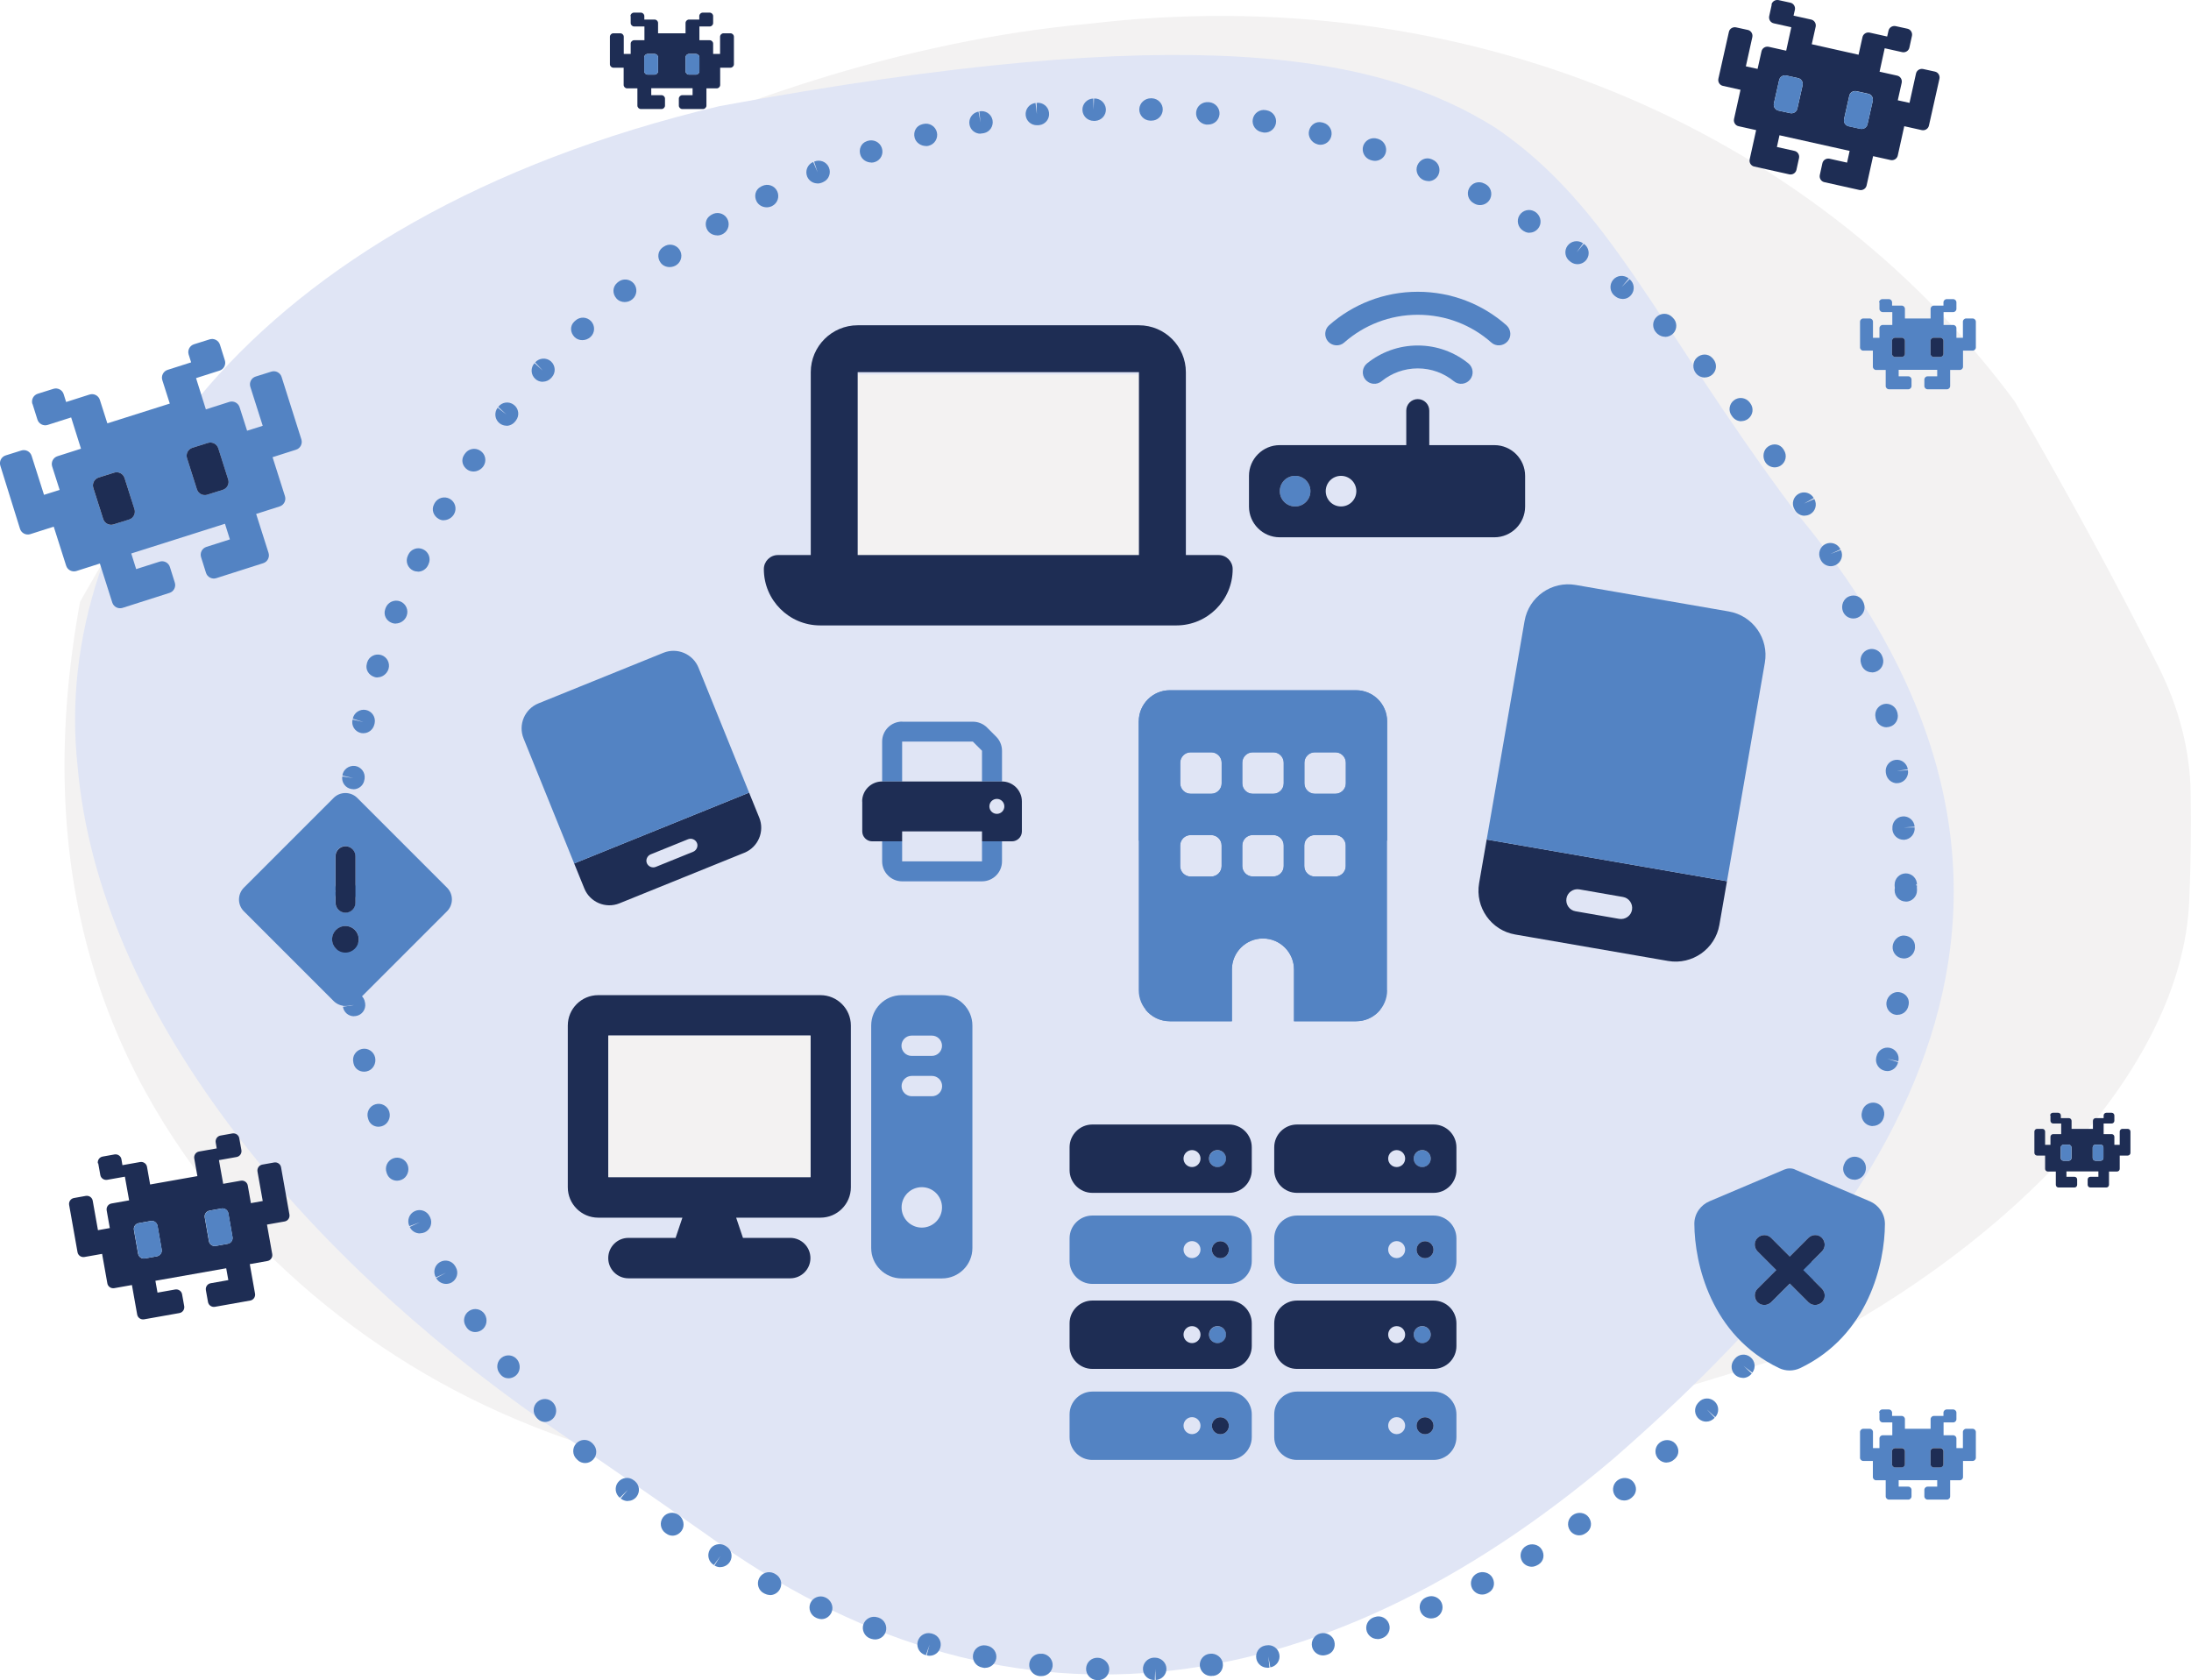 <?xml version="1.0" encoding="UTF-8"?> <svg xmlns="http://www.w3.org/2000/svg" id="Layer_2" data-name="Layer 2" viewBox="0 0 196.14 150.41"><defs><style> .cls-1 { fill: #1e2d54; } .cls-1, .cls-2, .cls-3, .cls-4 { stroke-width: 0px; } .cls-2 { fill: #5383c3; } .cls-5 { isolation: isolate; } .cls-3 { fill: #f3f2f2; } .cls-4 { fill: #e0e5f5; } </style></defs><g id="Layer_1-2" data-name="Layer 1"><g><g><path class="cls-3" d="M64.68,132.32c5.18.85,10.36,1.14,15.54,1.02,14.53.21,54.42-3.89,73.39-9.98,4.18-1.24,7.28-2.24,8.12-2.66h0c18.38-9.5,33.62-25.05,34.25-40.03.14-3.24.19-6.48.13-9.73-.07-3.82-1.05-7.59-2.87-11.23-3.86-7.73-8.21-15.66-12.87-23.76C161.92,11.04,130.69-1.82,97.46,2.13,64.63,5.1,29.8,24.87,13.69,42.77c-2.26,3.74-4.44,7.44-6.52,11.09-4.71,25.77,3.13,43.05,14.14,55.6,11.38,12.39,25.93,20.03,43.38,22.86Z"></path><path class="cls-4" d="M64.41,9.5C21.57,19.71,4.55,46.31,6.94,68.54c1.91,22.1,20.07,43.64,41.72,58.74,4.94,3.37,9.81,6.74,14.57,10.08,26.44,19.29,54.6,15.79,81.17-6.74,25.15-21.89,45.21-50.36,16.15-85.03-12.41-16.65-16.34-27.11-26.64-34.13-10.47-6.6-27.3-9.75-69.49-1.96Z"></path></g><g><path class="cls-2" d="M98.33,150.41h-.16c-.55-.04-.97-.51-.94-1.06.03-.55.49-.97,1.06-.94.55.02,1.02.48,1.01,1.03-.02.54-.43.97-.96.97ZM103.32,150.4c-.53,0-.97-.41-1-.94-.03-.55.39-1.02.94-1.06,0,0,.12,0,.13,0,.54,0,1.01.42,1.03.97.02.55-.42,1.01-.97,1.03l-.03-1-.04,1s-.04,0-.06,0ZM93.24,150.05s-.08,0-.12,0h-.07c-.55-.06-.96-.54-.91-1.09.05-.55.53-.96,1.08-.91h.13c.55.08.94.58.88,1.12-.06.51-.49.88-.99.88ZM108.41,150.04c-.51,0-.95-.39-1-.91-.05-.55.36-1.04.91-1.08.54-.07,1.08.32,1.15.87.06.55-.29,1.04-.84,1.11h-.13s-.06.02-.09.02ZM88.2,149.32c-.06,0-.12,0-.18-.02l-.1-.02c-.54-.1-.91-.61-.81-1.16s.62-.91,1.16-.81l.1.02c.54.1.91.62.81,1.16-.09.48-.51.82-.98.82ZM113.45,149.3c-.46,0-.88-.32-.98-.8-.11-.54.23-1.07.77-1.18,0,0,.12-.02.13-.02.54-.1,1.06.26,1.16.81.1.54-.26,1.06-.81,1.16l-.18-.98.11,1c-.07.01-.14.02-.21.02ZM83.22,148.23c-.09,0-.18-.01-.26-.04l.26-.96-.33.95c-.54-.13-.87-.67-.74-1.21.13-.54.67-.87,1.21-.74,0,0,.11.03.12.03.53.15.85.7.7,1.23-.12.45-.52.74-.96.74ZM118.43,148.2c-.45,0-.86-.31-.97-.76-.13-.54.2-1.08.74-1.21.53-.13,1.12.18,1.25.71.14.53-.13,1.06-.66,1.2,0,0-.12.03-.12.03-.08.02-.16.03-.24.03ZM78.34,146.77c-.11,0-.21-.02-.32-.05l-.1-.03c-.52-.18-.8-.75-.63-1.27.18-.52.74-.8,1.27-.63l.1.03c.52.18.8.75.63,1.27-.14.42-.53.68-.95.68ZM123.31,146.73c-.42,0-.8-.26-.95-.67-.18-.52.1-1.09.62-1.27l.1-.03c.52-.18,1.09.1,1.27.63.18.52-.1,1.09-.63,1.27l-.09.03c-.11.04-.22.05-.33.05ZM73.55,144.95c-.12,0-.24-.02-.37-.07l-.12-.05c-.5-.22-.73-.82-.51-1.32s.82-.73,1.32-.51c.51.21.79.81.58,1.32-.16.39-.52.63-.91.63ZM128.12,144.89c-.39,0-.78-.22-.94-.59-.22-.5-.03-1.07.47-1.29,0,0,.09-.04.1-.04.51-.21,1.1.03,1.31.53.21.51-.02,1.09-.53,1.31,0,0-.01,0-.01,0-.13.05-.27.08-.4.08ZM68.94,142.79c-.16,0-.32-.04-.46-.11l-.07-.03c-.5-.24-.7-.84-.46-1.34.24-.5.84-.7,1.34-.46l.11.06c.49.26.68.86.42,1.35-.18.34-.53.54-.89.54ZM132.68,142.75c-.37,0-.72-.21-.9-.56-.24-.5-.04-1.09.46-1.34.49-.24,1.13-.07,1.38.42.25.49.11,1.06-.38,1.32,0,0-.11.06-.12.06-.14.07-.29.1-.44.1ZM64.49,140.3c-.18,0-.36-.05-.53-.15l.53-.85-.58.81c-.48-.28-.64-.89-.37-1.37.27-.48.89-.64,1.37-.37,0,0,.1.06.11.07.47.29.61.91.32,1.38-.19.3-.52.47-.85.47ZM137.12,140.26c-.34,0-.68-.18-.86-.49-.28-.48-.12-1.09.36-1.37.47-.28,1.12-.15,1.4.32.28.47.18,1.05-.29,1.34,0,0-.1.06-.11.06-.16.09-.33.14-.5.14ZM60.2,137.48c-.19,0-.38-.06-.54-.18l-.09-.06c-.45-.32-.55-.95-.22-1.4.32-.45.95-.54,1.4-.22.45.32.59.97.27,1.42-.2.28-.5.44-.81.44ZM141.37,137.45c-.31,0-.62-.15-.81-.42-.32-.45-.22-1.07.23-1.39.45-.33,1.11-.25,1.43.19.33.45.26,1.05-.18,1.37l-.09.06c-.18.13-.38.19-.58.19ZM56.2,134.38c-.23,0-.45-.08-.64-.23l.64-.77-.71.71c-.43-.35-.5-.98-.15-1.41.35-.43.98-.5,1.41-.15,0,0,.08.07.09.07.42.35.48.98.13,1.41-.2.24-.48.36-.77.36ZM145.4,134.33c-.29,0-.57-.12-.77-.36-.35-.42-.29-1.06.13-1.41.42-.35,1.09-.33,1.44.09.36.42.34,1.02-.08,1.38l-.08.07c-.19.16-.41.23-.64.23ZM52.39,130.98c-.25,0-.51-.09-.7-.29l-.05-.05c-.41-.37-.43-1.01-.06-1.41.37-.41,1.01-.43,1.41-.06l.09.09c.39.39.4,1.02.01,1.42-.2.2-.46.3-.71.3ZM149.2,130.94c-.27,0-.53-.11-.73-.32-.38-.4-.36-1.04.04-1.41.4-.38,1.06-.39,1.44,0,.38.4.41.99.01,1.37,0,0-.08.08-.09.08-.19.18-.44.27-.68.27ZM48.79,127.3c-.25,0-.49-.1-.68-.3,0,0-.08-.09-.09-.1-.36-.42-.32-1.05.1-1.41.42-.36,1.05-.32,1.41.1.36.41.35,1.07-.06,1.44-.2.18-.45.27-.69.27ZM152.74,127.27c-.23,0-.46-.08-.65-.24-.42-.36-.46-.99-.1-1.41,0,0,.08-.09.09-.1.37-.41,1.01-.43,1.41-.06.41.37.43,1.01.06,1.41l-.74-.68.69.73c-.2.23-.48.35-.76.35ZM45.52,123.39c-.28,0-.54-.12-.73-.36,0,0-.07-.09-.07-.09-.33-.44-.25-1.07.19-1.4.44-.33,1.07-.25,1.4.19.33.44.28,1.1-.16,1.44-.19.15-.42.22-.63.22ZM156.01,123.35c-.21,0-.42-.07-.6-.2-.44-.33-.53-.96-.19-1.4,0,0,.07-.09.07-.09.34-.44.97-.52,1.4-.17.44.34.51.97.18,1.4l-.79-.61.74.68c-.2.26-.5.4-.8.4ZM42.54,119.25c-.3,0-.59-.14-.77-.41,0,0-.07-.1-.07-.11-.3-.47-.16-1.08.31-1.38.47-.3,1.08-.16,1.38.3.29.46.19,1.11-.27,1.42-.18.12-.38.18-.58.18ZM158.98,119.21c-.18,0-.37-.05-.54-.16-.47-.3-.6-.92-.31-1.38,0,0,.07-.1.07-.11.31-.46.93-.58,1.39-.27.46.31.58.93.27,1.39l-.83-.56.79.62c-.19.3-.51.46-.84.46ZM39.93,114.94c-.35,0-.7-.19-.88-.52l.88-.48-.91.42c-.28-.48-.12-1.09.36-1.37.48-.28,1.09-.12,1.37.36,0,0,.06.1.06.11.27.48.09,1.09-.39,1.36-.15.08-.32.12-.48.12ZM161.65,114.86c-.17,0-.34-.04-.49-.13-.48-.27-.65-.88-.37-1.36.27-.48.91-.69,1.39-.42.48.27.67.84.4,1.32,0,0-.05.09-.05.09-.18.32-.52.51-.87.51ZM37.59,110.42c-.38,0-.74-.21-.91-.58l.91-.42-.94.35c-.24-.5-.03-1.1.47-1.34.5-.24,1.09-.03,1.34.46,0,0,.05.1.05.1.23.5.02,1.1-.48,1.33-.14.06-.28.09-.42.09ZM163.99,110.33c-.14,0-.29-.03-.42-.09-.5-.23-.72-.83-.48-1.33l.04-.09c.23-.5.83-.71,1.33-.48.5.23.72.83.48,1.33l-.04.09c-.17.36-.53.58-.91.58ZM35.54,105.7c-.38,0-.74-.22-.89-.6l-.04-.11c-.19-.52.07-1.09.59-1.29.52-.19,1.09.07,1.29.58.2.51-.04,1.14-.55,1.34-.13.05-.26.08-.39.08ZM165.99,105.61c-.11,0-.23-.02-.34-.06-.52-.2-.78-.75-.59-1.26l.04-.09c.19-.52.77-.78,1.29-.58.52.19.78.77.59,1.29,0,0-.02.05-.02.05-.15.4-.55.66-.96.66ZM33.88,100.87c-.41,0-.79-.25-.91-.67,0,0-.03-.1-.03-.1-.16-.53.14-1.09.67-1.24.53-.16,1.09.15,1.24.67.16.53-.13,1.13-.66,1.29-.11.03-.21.05-.32.05ZM167.65,100.81c-.09,0-.18-.01-.28-.04-.53-.15-.84-.71-.68-1.24l.03-.11c.16-.53.72-.82,1.25-.67.53.16.83.72.67,1.25l-.02.08c-.13.44-.53.72-.96.72ZM32.59,95.94c-.45,0-.84-.28-.94-.74l-.02-.1c-.12-.54.22-1.07.76-1.19.54-.12,1.07.22,1.19.76.12.54-.2,1.12-.74,1.24-.08.02-.16.03-.24.03ZM168.94,95.88c-.07,0-.13,0-.2-.02-.54-.11-.89-.64-.78-1.18,0,0,.02-.11.03-.12.12-.54.66-.87,1.2-.75.54.12.88.66.75,1.2l-.98-.22.96.3c-.1.47-.51.8-.98.8ZM31.69,90.98c-.49,0-.92-.36-.99-.85l.99-.15-1,.05c-.08-.55.29-1.06.84-1.14.54-.08,1.06.29,1.14.84,0,0,.02.1.02.1.08.55-.3,1.05-.84,1.13-.05,0-.1.01-.15.01ZM169.87,90.86c-.05,0-.1,0-.15-.01-.55-.08-.92-.59-.84-1.14.08-.54.6-.97,1.14-.89.55.08.93.54.85,1.08,0,0-.02.1-.02.1-.08.5-.5.85-.99.85ZM31.11,85.86c-.51,0-.95-.35-.98-.88v-.1c-.05-.55.37-1.03.92-1.07.54-.05,1.03.37,1.07.92s-.37,1.08-.92,1.12c-.03,0-.06,0-.08,0ZM170.42,85.8s-.05,0-.07,0c-.55-.04-.96-.52-.92-1.07.04-.55.53-1.03,1.07-.97.55.04.97.47.93,1.02v.1c-.05.53-.48.93-1,.93ZM30.93,80.82c-.55,0-1-.45-1-1h1l-1-.08c0-.55.43-1.01.99-1.01h.02c.55,0,.99.44,1,.99,0,0,0,.11,0,.11,0,.55-.45,1-1,1ZM170.61,80.71c-.55,0-1-.45-1-1,0-.07,0-.14.02-.21-.01-.06-.02-.13-.02-.2,0,0,0-.11,0-.11,0-.55.45-1,1-1s1,.45,1,1h-.1s.02.05.04.08h.06c0,.07,0,.13-.01.18,0,.05.01.11.01.17v.1c0,.55-.45,1-1,1ZM31.09,75.72s-.05,0-.07,0c-.55-.04-.96-.52-.92-1.07l1,.07-.99-.16c.03-.55.51-.97,1.06-.94.55.03.97.51.94,1.06,0,0,0,.11,0,.11-.04.53-.48.93-1,.93ZM170.41,75.18c-.51,0-.95-.39-1-.91,0,0,0-.11,0-.11-.04-.55.37-1.03.92-1.07.55-.05,1.03.37,1.07.92l-1,.07h1c.05.56-.36,1.05-.91,1.1-.03,0-.06,0-.09,0ZM31.63,70.65s-.1,0-.15-.01c-.55-.08-.92-.59-.84-1.13l.99.15-.98-.23c.07-.55.58-.92,1.13-.86.55.08.93.58.86,1.13,0,0-.02.11-.02.11-.07.5-.5.85-.99.85ZM169.83,70.12c-.48,0-.9-.35-.99-.84,0,0-.02-.11-.02-.12-.08-.55.3-1.05.84-1.13.54-.09,1.05.3,1.13.84l-.99.15,1-.07c.09.54-.28,1.06-.82,1.15-.06,0-.11.01-.17.01ZM32.53,65.64c-.07,0-.15,0-.22-.02-.54-.12-.88-.66-.75-1.2l.98.22-.96-.3c.11-.54.64-.89,1.18-.78.54.11.89.64.78,1.18,0,0-.02.11-.03.12-.11.46-.52.78-.97.78ZM168.89,65.11c-.45,0-.86-.31-.97-.77l-.02-.11c-.12-.54.21-1.07.75-1.2.54-.12,1.07.22,1.2.75l.02.09c.13.54-.21,1.08-.74,1.2-.08.02-.15.03-.23.03ZM33.79,60.65c-.09,0-.18-.01-.26-.04-.52-.16-.84-.66-.69-1.19,0,0,.03-.11.03-.12.16-.53.73-.82,1.25-.66.53.16.82.73.66,1.25-.14.44-.55.75-.99.75ZM167.58,60.19c-.43,0-.82-.27-.95-.7l-.03-.1c-.16-.53.14-1.09.67-1.25.53-.16,1.09.14,1.25.67l.03.09c.16.53-.13,1.09-.66,1.25-.1.03-.2.05-.3.05ZM35.42,55.83c-.11,0-.22-.02-.33-.06-.52-.19-.79-.73-.6-1.25l.04-.11c.2-.51.78-.77,1.3-.57.51.2.77.78.57,1.3-.15.41-.56.68-.98.68ZM165.91,55.37c-.4,0-.78-.24-.93-.64-.2-.51.04-1.14.55-1.34.51-.2,1.07,0,1.28.52,0,0,.04.09.04.1.2.52-.06,1.09-.57,1.29-.12.05-.24.07-.36.07ZM37.41,51.17c-.14,0-.29-.03-.42-.09-.5-.23-.72-.83-.48-1.33l.04-.09c.23-.5.83-.72,1.33-.48.5.23.72.83.48,1.33l-.04.09c-.17.36-.53.58-.91.58ZM163.9,50.69c-.37,0-.72-.2-.9-.55,0,0-.05-.11-.05-.11-.23-.5-.02-1.1.48-1.33.5-.23,1.1-.02,1.33.48l-.91.42.94-.36c.25.49.05,1.09-.45,1.34-.14.07-.3.11-.45.11ZM39.73,46.58c-.16,0-.31-.04-.45-.12-.48-.27-.68-.84-.42-1.32l.05-.1c.27-.48.88-.65,1.36-.38.48.27.65.88.38,1.36-.19.34-.56.55-.92.55ZM161.55,46.17c-.35,0-.69-.18-.87-.51,0,0-.05-.09-.05-.09-.27-.48-.1-1.09.38-1.36.48-.27,1.09-.1,1.36.38l-.87.49.92-.41c.27.48.11,1.09-.37,1.36-.16.09-.33.13-.49.13ZM42.38,42.21c-.18,0-.36-.05-.52-.15-.46-.3-.62-.88-.31-1.34l.06-.09c.31-.46.92-.59,1.39-.28.46.3.59.92.28,1.38-.2.3-.55.48-.89.48ZM158.88,41.84c-.33,0-.65-.16-.84-.45-.3-.46-.2-1.12.25-1.42.46-.31,1.05-.23,1.35.23,0,0,.06.09.06.1.3.46.17,1.08-.29,1.38-.17.11-.36.16-.55.16ZM45.34,38.11c-.21,0-.43-.07-.61-.21-.44-.34-.51-.97-.18-1.4l.79.61-.74-.68c.33-.44.96-.53,1.4-.19.44.33.53.96.19,1.4,0,0-.07.09-.07.09-.2.25-.49.39-.79.39ZM155.89,37.71c-.3,0-.59-.13-.79-.39l-.06-.08c-.34-.44-.26-1.06.18-1.4.43-.34,1.06-.26,1.4.17l.06.08c.34.44.26,1.06-.18,1.4-.18.14-.4.21-.61.21ZM48.59,34.18c-.24,0-.48-.08-.67-.26-.41-.37-.44-1-.07-1.41l.74.67-.68-.74c.37-.41,1-.45,1.41-.09.41.37.45,1,.09,1.41,0,0-.07.08-.07.08-.2.22-.47.33-.74.33ZM152.61,33.8c-.28,0-.56-.12-.76-.35-.36-.41-.35-1.07.06-1.44.41-.36,1-.37,1.37.03,0,0,.08.09.09.1.36.42.32,1.05-.1,1.41-.19.16-.42.24-.65.24ZM52.13,30.45c-.26,0-.52-.09-.71-.29-.38-.4-.41-.99-.01-1.37,0,0,.08-.08.09-.08.4-.38,1.03-.36,1.41.04.38.4.36,1.04-.04,1.41-.2.19-.47.29-.74.29ZM149.06,30.15c-.24,0-.48-.09-.68-.26l-.09-.09c-.39-.39-.4-1.02-.01-1.41.39-.39,1.02-.4,1.41-.01l.05.05c.41.37.43,1.01.06,1.41-.2.21-.47.32-.74.32ZM55.92,27.04c-.28,0-.56-.11-.75-.34-.36-.42-.34-1.02.08-1.38l.08-.07c.42-.35,1.06-.29,1.41.13.35.42.29,1.06-.13,1.41-.2.17-.44.25-.69.25ZM145.25,26.76c-.22,0-.44-.07-.63-.22,0,0-.08-.07-.09-.07-.42-.35-.48-.98-.13-1.41s.98-.48,1.41-.13l-.64.77.71-.71c.43.35.5.98.15,1.41-.2.25-.49.37-.78.37ZM59.95,23.91c-.31,0-.62-.13-.81-.39-.33-.45-.26-1.05.18-1.37l.09-.06c.45-.32,1.07-.22,1.4.23.32.45.22,1.07-.23,1.39-.18.13-.41.2-.63.2ZM141.21,23.65c-.2,0-.39-.06-.57-.18,0,0-.09-.06-.09-.07-.45-.32-.55-.95-.23-1.39.32-.45.95-.55,1.4-.23l-.58.81.65-.76c.45.31.57.94.25,1.39-.19.28-.51.43-.82.43ZM64.2,21.07c-.34,0-.67-.16-.86-.45-.29-.47-.19-1.06.28-1.35l.08-.05c.47-.29,1.09-.15,1.38.32s.15,1.09-.32,1.38c-.17.11-.37.16-.56.16ZM136.92,20.84c-.16,0-.32-.04-.47-.13,0,0-.08-.05-.09-.05-.47-.29-.63-.91-.34-1.38.29-.47.9-.62,1.37-.34,0,0,.02.01.02.01.47.29.65.91.37,1.38-.19.32-.51.5-.85.5ZM68.64,18.56c-.37,0-.73-.19-.91-.53-.25-.49-.11-1.06.38-1.32,0,0,.11-.06.12-.06.5-.24,1.1-.04,1.34.46s.04,1.09-.46,1.34c-.15.07-.31.11-.47.11ZM132.49,18.36c-.15,0-.3-.03-.44-.1l-.11-.06c-.49-.26-.68-.86-.42-1.35.26-.49.86-.68,1.35-.42l.07.03c.5.24.7.84.46,1.34-.17.35-.53.56-.9.56ZM73.18,16.42c-.39,0-.76-.23-.92-.61-.21-.51.03-1.1.54-1.31l.39.92-.31-.95c.5-.22,1.1,0,1.32.51s0,1.1-.51,1.32c0,0-.1.04-.11.05-.13.05-.26.08-.39.08ZM127.86,16.21c-.13,0-.27-.03-.4-.08-.51-.21-.79-.81-.58-1.32.21-.51.76-.77,1.27-.56l.11.05c.51.22.74.81.52,1.32-.16.38-.53.6-.92.6ZM78.01,14.55c-.42,0-.84-.25-.98-.66-.18-.52.05-1.08.57-1.25,0,0,.05-.02.05-.02.53-.18,1.11.09,1.29.62.18.52-.08,1.08-.6,1.26-.11.04-.23.06-.34.06ZM123.09,14.4c-.11,0-.21-.02-.32-.05l-.1-.03c-.52-.18-.8-.75-.63-1.27.18-.52.74-.8,1.27-.63l.1.03c.52.18.8.75.63,1.27-.14.42-.53.68-.95.68ZM82.89,13.07c-.45,0-.89-.29-1.01-.74-.14-.53.13-1.06.66-1.2,0,0,.12-.03.12-.03.54-.13,1.08.2,1.21.74.13.54-.2,1.08-.74,1.21-.08.02-.16.03-.25.03ZM118.2,12.96c-.09,0-.18-.01-.26-.04-.53-.14-.89-.7-.75-1.23.14-.53.62-.86,1.16-.73,0,0,.11.03.12.03.53.15.85.7.7,1.23-.12.45-.52.74-.96.74ZM87.77,11.97c-.48,0-.9-.34-.98-.82-.1-.54.26-1.06.81-1.16l.18.98-.11-1c.54-.11,1.07.23,1.18.77.11.54-.23,1.07-.77,1.18,0,0-.12.02-.13.02-.06.01-.12.02-.18.02ZM113.23,11.87c-.06,0-.12,0-.17-.02l-.1-.02c-.54-.1-.91-.62-.81-1.16.1-.54.62-.91,1.16-.81l.1.02c.54.1.91.61.81,1.16-.09.49-.51.83-.98.83ZM92.81,11.21c-.5,0-.93-.37-.99-.88-.06-.55.33-1.05.88-1.11l.12.99-.02-1c.55-.07,1.05.33,1.11.88.07.55-.33,1.05-.87,1.11,0,0-.1.01-.1.01-.04,0-.08,0-.12,0ZM108.18,11.15s-.06,0-.09,0h-.13c-.55-.08-.94-.58-.88-1.12.06-.55.56-.94,1.11-.88h.07c.55.06.96.54.91,1.09-.05.52-.48.91-1,.91ZM97.9,10.82c-.54,0-.98-.43-1-.97-.02-.55.42-1.01.97-1.03l.03,1,.04-1c.54-.04,1.02.39,1.06.94.03.55-.39,1.02-.94,1.06,0,0-.12,0-.13,0h-.03ZM103.09,10.8h-.13c-.55-.02-.99-.48-.97-1.03.02-.55.5-.97,1.03-.97h.1c.55.02.99.48.97,1.03-.02.54-.46.97-1,.97Z"></path><g><path class="cls-2" d="M78.97,75.32v1.79c0,.99.8,1.79,1.79,1.79h7.15c.99,0,1.79-.8,1.79-1.79v-1.79h-1.79v1.79h-7.15v-1.79h-1.79ZM80.76,64.6c-.99,0-1.79.8-1.79,1.79v3.57h1.79v-3.57h6.33l.82.82v2.75h1.79v-2.75c0-.47-.19-.93-.52-1.26l-.82-.82c-.33-.33-.79-.52-1.26-.52h-6.33Z"></path><path class="cls-1" d="M89.91,72.19c0-.37-.3-.67-.67-.67s-.67.3-.67.67.3.67.67.67.67-.3.67-.67ZM77.18,71.75c0-.99.8-1.79,1.79-1.79h10.72c.99,0,1.79.8,1.79,1.79v2.68c0,.49-.4.89-.89.89h-2.68v-.89h-7.15v.89h-2.68c-.49,0-.89-.4-.89-.89v-2.68Z"></path></g><g><path class="cls-2" d="M123.68,34.13c-.44.36-1.09.29-1.45-.15-.36-.44-.29-1.09.15-1.45,1.24-1,2.82-1.6,4.54-1.6s3.29.6,4.53,1.6c.44.36.51,1.01.15,1.45-.36.44-1.01.51-1.45.15-.88-.72-2.01-1.15-3.23-1.15s-2.36.43-3.24,1.15ZM114.57,43.97c0-.76.61-1.37,1.37-1.37s1.37.61,1.37,1.37h0c0,.76-.61,1.37-1.37,1.37s-1.37-.61-1.37-1.37ZM126.92,28.18c-2.52,0-4.83.94-6.58,2.48-.42.38-1.08.33-1.45-.09s-.33-1.08.09-1.45c2.12-1.87,4.9-3,7.94-3s5.83,1.13,7.94,3c.42.38.47,1.03.09,1.45s-1.03.47-1.45.09c-1.75-1.55-4.05-2.48-6.58-2.48Z"></path><path class="cls-1" d="M118.68,43.97c0-.76.61-1.37,1.37-1.37s1.37.61,1.37,1.37-.61,1.37-1.37,1.37-1.37-.61-1.37-1.37ZM115.94,42.6c.76,0,1.37.61,1.37,1.37s-.61,1.37-1.37,1.37-1.37-.61-1.37-1.37.61-1.37,1.37-1.37ZM127.95,36.76c0-.57-.46-1.03-1.03-1.03s-1.03.46-1.03,1.03v3.09h-11.33c-1.51,0-2.75,1.23-2.75,2.75v2.75c0,1.51,1.23,2.75,2.75,2.75h19.22c1.51,0,2.75-1.23,2.75-2.75v-2.75c0-1.51-1.23-2.75-2.75-2.75h-5.83v-3.09Z"></path></g><g><path class="cls-2" d="M116.77,68.28v1.85c0,.51.42.93.93.93h1.85c.51,0,.93-.42.93-.93v-1.85c0-.51-.42-.93-.93-.93h-1.85c-.51,0-.93.42-.93.93ZM112.14,67.35c-.51,0-.93.42-.93.93v1.85c0,.51.42.93.93.93h1.85c.51,0,.93-.42.93-.93v-1.85c0-.51-.42-.93-.93-.93h-1.85ZM105.66,68.28v1.85c0,.51.42.93.93.93h1.85c.51,0,.93-.42.93-.93v-1.85c0-.51-.42-.93-.93-.93h-1.85c-.51,0-.93.42-.93.93ZM117.69,74.76c-.51,0-.93.42-.93.93v1.85c0,.51.42.93.93.93h1.85c.51,0,.93-.42.93-.93v-1.85c0-.51-.42-.93-.93-.93h-1.85ZM111.21,75.68v1.85c0,.51.42.93.93.93h1.85c.51,0,.93-.42.93-.93v-1.85c0-.51-.42-.93-.93-.93h-1.85c-.51,0-.93.42-.93.93ZM106.58,74.76c-.51,0-.93.42-.93.93v1.85c0,.51.42.93.93.93h1.85c.51,0,.93-.42.93-.93v-1.85c0-.51-.42-.93-.93-.93h-1.85ZM101.95,64.57c0-1.53,1.24-2.78,2.78-2.78h16.67c1.53,0,2.78,1.24,2.78,2.78v10.66c-2.26,1.87-3.7,4.69-3.7,7.86,0,2.86,1.18,5.45,3.08,7.3-.51.63-1.28,1.03-2.16,1.03h-5.56v-4.63c0-1.53-1.24-2.78-2.78-2.78s-2.78,1.24-2.78,2.78v4.63h-5.56c-1.53,0-2.78-1.24-2.78-2.78v-24.08Z"></path><path class="cls-2" d="M108.43,67.35h-1.85c-.51,0-.93.42-.93.93v1.85c0,.51.42.93.93.93h1.85c.51,0,.93-.42.93-.93v-1.85c0-.51-.42-.93-.93-.93ZM112.14,67.35c-.51,0-.93.42-.93.93v1.85c0,.51.42.93.93.93h1.85c.51,0,.93-.42.93-.93v-1.85c0-.51-.42-.93-.93-.93h-1.85ZM119.55,67.35h-1.85c-.51,0-.93.42-.93.93v1.85c0,.51.42.93.93.93h1.85c.51,0,.93-.42.93-.93v-1.85c0-.51-.42-.93-.93-.93ZM106.58,74.76c-.51,0-.93.42-.93.93v1.85c0,.51.42.93.93.93h1.85c.51,0,.93-.42.93-.93v-1.85c0-.51-.42-.93-.93-.93h-1.85ZM113.99,74.76h-1.85c-.51,0-.93.42-.93.93v1.85c0,.51.42.93.93.93h1.85c.51,0,.93-.42.93-.93v-1.85c0-.51-.42-.93-.93-.93ZM117.69,74.76c-.51,0-.93.42-.93.93v1.85c0,.51.42.93.93.93h1.85c.51,0,.93-.42.93-.93v-1.85c0-.51-.42-.93-.93-.93h-1.85ZM124.18,88.65c0,1.53-1.24,2.78-2.78,2.78h-5.56v-4.63c0-1.53-1.24-2.78-2.78-2.78-1.53,0-2.78,1.24-2.78,2.78v4.63h-5.56c-.87,0-1.65-.4-2.16-1.03,1.9-1.85,3.08-4.44,3.08-7.3,0-3.17-1.44-5.99-3.7-7.86v-10.66c0-1.53,1.24-2.78,2.78-2.78h16.67c1.53,0,2.78,1.24,2.78,2.78v24.08Z"></path></g><g><path class="cls-2" d="M82.52,106.28c1,0,1.81.81,1.81,1.81s-.81,1.81-1.81,1.81-1.81-.81-1.81-1.81.81-1.81,1.81-1.81ZM80.71,97.23c0-.5.41-.91.91-.91h1.81c.5,0,.91.41.91.91s-.41.91-.91.91h-1.81c-.5,0-.91-.41-.91-.91ZM81.61,92.71h1.81c.5,0,.91.41.91.91s-.41.91-.91.91h-1.81c-.5,0-.91-.41-.91-.91s.41-.91.91-.91ZM80.71,89.09c-1.5,0-2.72,1.22-2.72,2.72v19.92c0,1.5,1.22,2.72,2.72,2.72h3.62c1.5,0,2.72-1.22,2.72-2.72v-19.92c0-1.5-1.22-2.72-2.72-2.72h-3.62Z"></path><path class="cls-1" d="M53.55,89.09c-1.5,0-2.72,1.22-2.72,2.72v14.48c0,1.5,1.22,2.72,2.72,2.72h7.54l-.61,1.81h-4.22c-1,0-1.81.81-1.81,1.81s.81,1.81,1.81,1.81h14.48c1,0,1.81-.81,1.81-1.81s-.81-1.81-1.81-1.81h-4.23l-.61-1.81h7.55c1.5,0,2.72-1.22,2.72-2.72v-14.48c0-1.5-1.22-2.72-2.72-2.72h-19.92ZM54.46,92.71h18.1v12.67h-18.1v-12.67Z"></path></g><rect class="cls-3" x="76.78" y="33.52" width="25.18" height="16.78"></rect><path class="cls-1" d="M69.64,49.69c-.69,0-1.26.56-1.26,1.26,0,2.78,2.26,5.04,5.04,5.04h31.89c2.78,0,5.04-2.26,5.04-5.04,0-.69-.56-1.26-1.26-1.26h-39.44ZM76.78,29.12c-2.31,0-4.2,1.88-4.2,4.2v16.78h4.2v-16.78h25.18v16.78h4.2v-16.78c0-2.31-1.88-4.2-4.2-4.2h-25.18Z"></path><g><path class="cls-2" d="M108.49,127.64c0-.42.34-.76.76-.76s.76.34.76.76h0c0,.42-.34.76-.76.76s-.76-.34-.76-.76h0ZM106.71,126.87c.42,0,.76.34.76.76s-.34.76-.76.76-.76-.34-.76-.76.34-.76.76-.76h0ZM97.79,124.58c-1.12,0-2.04.91-2.04,2.04v2.04c0,1.12.91,2.04,2.04,2.04h12.23c1.12,0,2.04-.91,2.04-2.04v-2.04c0-1.12-.91-2.04-2.04-2.04h-12.23ZM109,120.25c.42,0,.76-.34.76-.76s-.34-.76-.76-.76-.76.34-.76.76.34.76.76.76Z"></path><path class="cls-1" d="M109.25,128.4c.42,0,.76-.34.76-.76s-.34-.76-.76-.76-.76.34-.76.76.34.76.76.76ZM108.23,119.48c0-.42.34-.76.76-.76s.76.34.76.76-.34.76-.76.76-.76-.34-.76-.76h0ZM106.71,118.72c.42,0,.76.34.76.76s-.34.76-.76.76c-.42,0-.76-.34-.76-.76s.34-.76.76-.76h0ZM97.79,116.43c-1.12,0-2.04.91-2.04,2.04v2.04c0,1.12.91,2.04,2.04,2.04h12.23c1.12,0,2.04-.91,2.04-2.04v-2.04c0-1.12-.91-2.04-2.04-2.04h-12.23Z"></path></g><g><path class="cls-2" d="M108.49,111.88c0-.42.34-.76.76-.76s.76.34.76.76h0c0,.42-.34.76-.76.76s-.76-.34-.76-.76h0ZM106.71,111.11c.42,0,.76.34.76.76s-.34.76-.76.76-.76-.34-.76-.76.34-.76.76-.76h0ZM97.79,108.82c-1.12,0-2.04.91-2.04,2.04v2.04c0,1.12.91,2.04,2.04,2.04h12.23c1.12,0,2.04-.91,2.04-2.04v-2.04c0-1.12-.91-2.04-2.04-2.04h-12.23ZM109,104.49c.42,0,.76-.34.76-.76s-.34-.76-.76-.76-.76.34-.76.76.34.76.76.76Z"></path><path class="cls-1" d="M109.25,112.64c.42,0,.76-.34.76-.76s-.34-.76-.76-.76-.76.34-.76.76.34.76.76.76ZM108.23,103.72c0-.42.34-.76.76-.76s.76.34.76.76-.34.76-.76.76-.76-.34-.76-.76h0ZM106.71,102.96c.42,0,.76.34.76.76s-.34.76-.76.76c-.42,0-.76-.34-.76-.76s.34-.76.76-.76h0ZM97.79,100.67c-1.12,0-2.04.91-2.04,2.04v2.04c0,1.12.91,2.04,2.04,2.04h12.23c1.12,0,2.04-.91,2.04-2.04v-2.04c0-1.12-.91-2.04-2.04-2.04h-12.23Z"></path></g><g><path class="cls-2" d="M126.81,127.64c0-.42.34-.76.76-.76s.76.34.76.76h0c0,.42-.34.76-.76.76s-.76-.34-.76-.76h0ZM125.03,126.87c.42,0,.76.34.76.76s-.34.76-.76.76-.76-.34-.76-.76.34-.76.76-.76h0ZM116.11,124.58c-1.12,0-2.04.91-2.04,2.04v2.04c0,1.12.91,2.04,2.04,2.04h12.23c1.12,0,2.04-.91,2.04-2.04v-2.04c0-1.12-.91-2.04-2.04-2.04h-12.23ZM127.32,120.25c.42,0,.76-.34.76-.76s-.34-.76-.76-.76-.76.34-.76.76.34.76.76.76Z"></path><path class="cls-1" d="M127.57,128.4c.42,0,.76-.34.76-.76s-.34-.76-.76-.76-.76.34-.76.76.34.76.76.76ZM126.56,119.48c0-.42.34-.76.76-.76s.76.34.76.76-.34.76-.76.76-.76-.34-.76-.76h0ZM125.03,118.72c.42,0,.76.34.76.76s-.34.76-.76.76c-.42,0-.76-.34-.76-.76s.34-.76.76-.76h0ZM116.11,116.43c-1.12,0-2.04.91-2.04,2.04v2.04c0,1.12.91,2.04,2.04,2.04h12.23c1.12,0,2.04-.91,2.04-2.04v-2.04c0-1.12-.91-2.04-2.04-2.04h-12.23Z"></path></g><g><path class="cls-2" d="M126.81,111.88c0-.42.34-.76.76-.76s.76.34.76.76h0c0,.42-.34.76-.76.76s-.76-.34-.76-.76h0ZM125.03,111.11c.42,0,.76.34.76.76s-.34.76-.76.76-.76-.34-.76-.76.34-.76.76-.76h0ZM116.11,108.82c-1.12,0-2.04.91-2.04,2.04v2.04c0,1.12.91,2.04,2.04,2.04h12.23c1.12,0,2.04-.91,2.04-2.04v-2.04c0-1.12-.91-2.04-2.04-2.04h-12.23ZM127.32,104.49c.42,0,.76-.34.76-.76s-.34-.76-.76-.76-.76.34-.76.76.34.76.76.76Z"></path><path class="cls-1" d="M127.57,112.64c.42,0,.76-.34.76-.76s-.34-.76-.76-.76-.76.34-.76.76.34.76.76.76ZM126.56,103.72c0-.42.34-.76.76-.76s.76.34.76.76-.34.76-.76.76-.76-.34-.76-.76h0ZM125.03,102.96c.42,0,.76.34.76.76s-.34.76-.76.76c-.42,0-.76-.34-.76-.76s.34-.76.76-.76h0ZM116.11,100.67c-1.12,0-2.04.91-2.04,2.04v2.04c0,1.12.91,2.04,2.04,2.04h12.23c1.12,0,2.04-.91,2.04-2.04v-2.04c0-1.12-.91-2.04-2.04-2.04h-12.23Z"></path></g><g><path class="cls-1" d="M141.38,79.62l3.91.68c.54.09.9.61.81,1.15s-.61.9-1.15.81l-3.91-.68c-.54-.09-.9-.61-.81-1.15s.61-.9,1.15-.81ZM154.6,78.89l-21.51-3.73-.68,3.91c-.37,2.16,1.08,4.22,3.23,4.59l13.69,2.37c2.16.37,4.22-1.08,4.59-3.23l.68-3.91Z"></path><path class="cls-2" d="M136.48,55.6c.37-2.16,2.43-3.61,4.59-3.23l13.69,2.37c2.16.37,3.61,2.43,3.23,4.59l-3.39,19.56-21.51-3.73,3.39-19.56Z"></path></g><g><path class="cls-1" d="M58.24,76.49l3.36-1.36c.31-.12.66.03.79.33s-.03.66-.33.79l-3.36,1.36c-.31.12-.66-.03-.79-.33s.03-.66.33-.79ZM67.06,70.96l-15.66,6.34.91,2.24c.5,1.23,1.91,1.83,3.14,1.33l11.19-4.53c1.23-.5,1.83-1.91,1.33-3.14l-.91-2.24Z"></path><path class="cls-2" d="M46.87,66.11c-.5-1.23.1-2.64,1.33-3.14l11.19-4.53c1.23-.5,2.64.1,3.14,1.33l4.53,11.19-15.66,6.34-4.53-11.19Z"></path></g><g><g class="cls-5"><path class="cls-2" d="M172.82,30.52v1.15c0,.16.13.29.29.29h.58c.16,0,.29-.13.29-.29v-1.15c0-.16-.13-.29-.29-.29h-.58c-.16,0-.29.13-.29.29ZM169.37,30.52v1.15c0,.16.13.29.29.29h.58c.16,0,.29-.13.29-.29v-1.15c0-.16-.13-.29-.29-.29h-.58c-.16,0-.29.13-.29.29ZM168.22,27.07c0-.16.13-.29.29-.29h.58c.16,0,.29.13.29.29v.29h.86c.16,0,.29.13.29.29v.86h2.3v-.86c0-.16.13-.29.29-.29h.86v-.29c0-.16.13-.29.29-.29h.58c.16,0,.29.13.29.29v.58c0,.16-.13.29-.29.29h-.86v1.15h.86c.16,0,.29.13.29.29v.86h.58v-1.44c0-.16.13-.29.29-.29h.58c.16,0,.29.13.29.29v2.3c0,.16-.13.29-.29.29h-.86v1.44c0,.16-.13.29-.29.29h-.86v1.44c0,.16-.13.29-.29.29h-1.73c-.16,0-.29-.13-.29-.29v-.58c0-.16.13-.29.29-.29h.86v-.58h-3.45v.58h.86c.16,0,.29.13.29.29v.58c0,.16-.13.29-.29.29h-1.73c-.16,0-.29-.13-.29-.29v-1.44h-.86c-.16,0-.29-.13-.29-.29v-1.44h-.86c-.16,0-.29-.13-.29-.29v-2.3c0-.16.13-.29.29-.29h.58c.16,0,.29.13.29.29v1.44h.58v-.86c0-.16.13-.29.29-.29h.86v-1.15h-.86c-.16,0-.29-.13-.29-.29v-.58Z"></path></g><path class="cls-1" d="M173.11,30.23c-.16,0-.29.13-.29.29v1.15c0,.16.13.29.29.29h.58c.16,0,.29-.13.29-.29v-1.15c0-.16-.13-.29-.29-.29h-.58ZM169.66,30.23c-.16,0-.29.13-.29.29v1.15c0,.16.13.29.29.29h.58c.16,0,.29-.13.29-.29v-1.15c0-.16-.13-.29-.29-.29h-.58Z"></path></g><g><g class="cls-5"><path class="cls-2" d="M172.82,129.92v1.15c0,.16.13.29.29.29h.58c.16,0,.29-.13.29-.29v-1.15c0-.16-.13-.29-.29-.29h-.58c-.16,0-.29.13-.29.29ZM169.37,129.92v1.15c0,.16.13.29.29.29h.58c.16,0,.29-.13.29-.29v-1.15c0-.16-.13-.29-.29-.29h-.58c-.16,0-.29.13-.29.29ZM168.22,126.47c0-.16.13-.29.29-.29h.58c.16,0,.29.13.29.29v.29h.86c.16,0,.29.13.29.29v.86h2.3v-.86c0-.16.13-.29.29-.29h.86v-.29c0-.16.13-.29.29-.29h.58c.16,0,.29.13.29.29v.58c0,.16-.13.29-.29.29h-.86v1.15h.86c.16,0,.29.13.29.29v.86h.58v-1.44c0-.16.13-.29.29-.29h.58c.16,0,.29.13.29.29v2.3c0,.16-.13.29-.29.29h-.86v1.44c0,.16-.13.29-.29.29h-.86v1.44c0,.16-.13.29-.29.29h-1.73c-.16,0-.29-.13-.29-.29v-.58c0-.16.13-.29.29-.29h.86v-.58h-3.45v.58h.86c.16,0,.29.13.29.29v.58c0,.16-.13.29-.29.29h-1.73c-.16,0-.29-.13-.29-.29v-1.44h-.86c-.16,0-.29-.13-.29-.29v-1.44h-.86c-.16,0-.29-.13-.29-.29v-2.3c0-.16.13-.29.29-.29h.58c.16,0,.29.13.29.29v1.44h.58v-.86c0-.16.13-.29.29-.29h.86v-1.15h-.86c-.16,0-.29-.13-.29-.29v-.58Z"></path></g><path class="cls-1" d="M173.11,129.64c-.16,0-.29.13-.29.29v1.15c0,.16.13.29.29.29h.58c.16,0,.29-.13.29-.29v-1.15c0-.16-.13-.29-.29-.29h-.58ZM169.66,129.64c-.16,0-.29.13-.29.29v1.15c0,.16.13.29.29.29h.58c.16,0,.29-.13.29-.29v-1.15c0-.16-.13-.29-.29-.29h-.58Z"></path></g><g><g class="cls-5"><path class="cls-2" d="M16.74,41.01l.89,2.8c.12.38.54.6.92.48l1.4-.44c.38-.12.6-.54.48-.92l-.89-2.8c-.12-.38-.54-.6-.92-.48l-1.4.44c-.38.12-.6.54-.48.92ZM8.35,43.67l.89,2.8c.12.38.54.6.92.48l1.4-.44c.38-.12.6-.54.48-.92l-.89-2.8c-.12-.38-.54-.6-.92-.48l-1.4.44c-.38.12-.6.54-.48.92ZM2.9,36.17c-.12-.38.09-.8.48-.92l1.4-.44c.38-.12.8.09.92.48l.22.7,2.1-.67c.38-.12.8.09.92.48l.67,2.1,5.59-1.77-.67-2.1c-.12-.38.09-.8.48-.92l2.1-.67-.22-.7c-.12-.38.09-.8.48-.92l1.4-.44c.38-.12.8.09.92.48l.44,1.4c.12.38-.09.8-.48.92l-2.1.67.44,1.4.44,1.4,2.1-.67c.38-.12.8.09.92.48l.67,2.1,1.4-.44-1.11-3.49c-.12-.38.09-.8.48-.92l1.4-.44c.38-.12.8.09.92.48l1.77,5.59c.12.38-.09.8-.48.92l-2.1.67,1.11,3.49c.12.38-.09.8-.48.92l-2.1.67,1.11,3.49c.12.38-.09.8-.48.92l-2.1.67-2.1.67c-.38.12-.8-.09-.92-.48l-.44-1.4c-.12-.38.09-.8.48-.92l2.1-.67-.44-1.4-8.39,2.66.44,1.4,2.1-.67c.38-.12.8.09.92.48l.44,1.4c.12.38-.09.8-.48.92l-2.1.67-2.1.67c-.38.12-.8-.09-.92-.48l-1.11-3.49-2.1.67c-.38.12-.8-.09-.92-.48l-1.11-3.49-2.1.67c-.38.12-.8-.09-.92-.48L.03,41.69c-.12-.38.09-.8.48-.92l1.4-.44c.38-.12.8.09.92.48l1.11,3.49,1.4-.44-.67-2.1c-.12-.38.09-.8.48-.92l2.1-.67-.44-1.4-.44-1.4-2.1.67c-.38.12-.8-.09-.92-.48l-.44-1.4Z"></path></g><path class="cls-1" d="M17.22,40.09c-.38.12-.6.54-.48.92l.89,2.8c.12.38.54.6.92.48l1.4-.44c.38-.12.6-.54.48-.92l-.89-2.8c-.12-.38-.54-.6-.92-.48l-1.4.44ZM8.83,42.75c-.38.12-.6.54-.48.92l.89,2.8c.12.38.54.6.92.48l1.4-.44c.38-.12.6-.54.48-.92l-.89-2.8c-.12-.38-.54-.6-.92-.48l-1.4.44Z"></path></g><g><g class="cls-5"><path class="cls-1" d="M61.37,5.14v1.23c0,.17.14.31.31.31h.62c.17,0,.31-.14.31-.31v-1.23c0-.17-.14-.31-.31-.31h-.62c-.17,0-.31.14-.31.31ZM57.67,5.14v1.23c0,.17.14.31.31.31h.62c.17,0,.31-.14.31-.31v-1.23c0-.17-.14-.31-.31-.31h-.62c-.17,0-.31.14-.31.31ZM56.44,1.44c0-.17.14-.31.31-.31h.62c.17,0,.31.14.31.31v.31h.92c.17,0,.31.14.31.31v.92h2.46v-.92c0-.17.14-.31.31-.31h.92v-.31c0-.17.14-.31.31-.31h.62c.17,0,.31.14.31.31v.62c0,.17-.14.31-.31.31h-.92v1.23h.92c.17,0,.31.14.31.31v.92h.62v-1.54c0-.17.14-.31.31-.31h.62c.17,0,.31.14.31.31v2.46c0,.17-.14.31-.31.31h-.92v1.54c0,.17-.14.31-.31.31h-.92v1.54c0,.17-.14.31-.31.31h-1.85c-.17,0-.31-.14-.31-.31v-.62c0-.17.14-.31.31-.31h.92v-.62h-3.7v.62h.92c.17,0,.31.14.31.31v.62c0,.17-.14.31-.31.31h-1.85c-.17,0-.31-.14-.31-.31v-1.54h-.92c-.17,0-.31-.14-.31-.31v-1.54h-.92c-.17,0-.31-.14-.31-.31v-2.46c0-.17.14-.31.31-.31h.62c.17,0,.31.14.31.31v1.54h.62v-.92c0-.17.14-.31.31-.31h.92v-1.23h-.92c-.17,0-.31-.14-.31-.31v-.62Z"></path></g><path class="cls-2" d="M61.68,4.83c-.17,0-.31.14-.31.31v1.23c0,.17.14.31.31.31h.62c.17,0,.31-.14.31-.31v-1.23c0-.17-.14-.31-.31-.31h-.62ZM57.98,4.83c-.17,0-.31.14-.31.31v1.23c0,.17.14.31.31.31h.62c.17,0,.31-.14.31-.31v-1.23c0-.17-.14-.31-.31-.31h-.62Z"></path></g><g><g class="cls-5"><path class="cls-1" d="M165.55,8.57l-.47,2.09c-.06.29.12.58.41.64l1.05.23c.29.06.58-.12.64-.41l.47-2.09c.06-.29-.12-.58-.41-.64l-1.05-.23c-.29-.06-.58.12-.64.41ZM159.27,7.17l-.47,2.09c-.06.29.12.58.41.64l1.05.23c.29.06.58-.12.64-.41l.47-2.09c.06-.29-.12-.58-.41-.64l-1.05-.23c-.29-.06-.58.12-.64.41ZM158.58.42c.06-.29.35-.47.64-.41l1.05.23c.29.06.47.35.41.64l-.12.52,1.57.35c.29.06.47.35.41.64l-.35,1.57,4.19.94.35-1.57c.06-.29.35-.47.64-.41l1.57.35.12-.52c.06-.29.35-.47.64-.41l1.05.23c.29.06.47.35.41.64l-.23,1.05c-.06.29-.35.47-.64.41l-1.57-.35-.23,1.05-.23,1.05,1.57.35c.29.06.47.35.41.64l-.35,1.57,1.05.23.58-2.62c.06-.29.35-.47.64-.41l1.05.23c.29.06.47.35.41.64l-.94,4.19c-.06.29-.35.47-.64.41l-1.57-.35-.58,2.62c-.06.29-.35.47-.64.41l-1.57-.35-.58,2.62c-.06.29-.35.47-.64.41l-1.57-.35-1.57-.35c-.29-.06-.47-.35-.41-.64l.23-1.05c.06-.29.35-.47.64-.41l1.57.35.23-1.05-6.28-1.4-.23,1.05,1.57.35c.29.06.47.35.41.64l-.23,1.05c-.06.29-.35.47-.64.41l-1.57-.35-1.57-.35c-.29-.06-.47-.35-.41-.64l.58-2.62-1.57-.35c-.29-.06-.47-.35-.41-.64l.58-2.62-1.57-.35c-.29-.06-.47-.35-.41-.64l.94-4.19c.06-.29.35-.47.64-.41l1.05.23c.29.06.47.35.41.64l-.58,2.62,1.05.23.35-1.57c.06-.29.35-.47.64-.41l1.57.35.23-1.05.23-1.05-1.57-.35c-.29-.06-.47-.35-.41-.64l.23-1.05Z"></path></g><path class="cls-2" d="M166.19,8.17c-.29-.06-.58.12-.64.41l-.47,2.09c-.06.29.12.58.41.64l1.05.23c.29.06.58-.12.64-.41l.47-2.09c.06-.29-.12-.58-.41-.64l-1.05-.23ZM159.91,6.76c-.29-.06-.58.12-.64.41l-.47,2.09c-.06.29.12.58.41.64l1.05.23c.29.06.58-.12.64-.41l.47-2.09c.06-.29-.12-.58-.41-.64l-1.05-.23Z"></path></g><path class="cls-1" d="M18.33,109l.37,2.11c.05.29.33.49.62.43l1.06-.19c.29-.05.49-.33.43-.62l-.37-2.11c-.05-.29-.33-.49-.62-.43l-1.06.19c-.29.05-.49.33-.43.62ZM11.99,110.12l.37,2.11c.05.29.33.49.62.43l1.06-.19c.29-.05.49-.33.43-.62l-.37-2.11c-.05-.29-.33-.49-.62-.43l-1.06.19c-.29.05-.49.33-.43.62ZM8.76,104.16c-.05-.29.14-.57.43-.62l1.06-.19c.29-.05.57.14.62.43l.09.53,1.58-.28c.29-.05.57.14.62.43l.28,1.58,4.23-.75-.28-1.58c-.05-.29.14-.57.43-.62l1.58-.28-.09-.53c-.05-.29.14-.57.43-.62l1.06-.19c.29-.05.57.14.62.43l.19,1.06c.05.29-.14.57-.43.62l-1.58.28.19,1.06.19,1.06,1.58-.28c.29-.05.57.14.62.43l.28,1.58,1.06-.19-.47-2.64c-.05-.29.14-.57.43-.62l1.06-.19c.29-.05.57.14.62.43l.75,4.23c.05.29-.14.57-.43.62l-1.58.28.47,2.64c.05.29-.14.57-.43.62l-1.58.28.47,2.64c.05.29-.14.57-.43.62l-1.58.28-1.58.28c-.29.05-.57-.14-.62-.43l-.19-1.06c-.05-.29.14-.57.43-.62l1.58-.28-.19-1.06-6.34,1.12.19,1.06,1.58-.28c.29-.05.57.14.62.43l.19,1.06c.05.29-.14.57-.43.62l-1.58.28-1.58.28c-.29.05-.57-.14-.62-.43l-.47-2.64-1.58.28c-.29.05-.57-.14-.62-.43l-.47-2.64-1.58.28c-.29.05-.57-.14-.62-.43l-.75-4.23c-.05-.29.14-.57.43-.62l1.06-.19c.29-.05.57.14.62.43l.47,2.64,1.06-.19-.28-1.58c-.05-.29.14-.57.43-.62l1.58-.28-.19-1.06-.19-1.06-1.58.28c-.29.05-.57-.14-.62-.43l-.19-1.06Z"></path><path class="cls-2" d="M18.77,108.38c-.29.05-.49.33-.43.62l.37,2.11c.05.29.33.49.62.43l1.06-.19c.29-.05.49-.33.43-.62l-.37-2.11c-.05-.29-.33-.49-.62-.43l-1.06.19ZM12.43,109.5c-.29.05-.49.33-.43.62l.37,2.11c.05.29.33.49.62.43l1.06-.19c.29-.05.49-.33.43-.62l-.37-2.11c-.05-.29-.33-.49-.62-.43l-1.06.19Z"></path><g><g class="cls-5"><path class="cls-1" d="M187.34,102.72v.95c0,.13.11.24.24.24h.48c.13,0,.24-.11.24-.24v-.95c0-.13-.11-.24-.24-.24h-.48c-.13,0-.24.11-.24.24ZM184.48,102.72v.95c0,.13.11.24.24.24h.48c.13,0,.24-.11.24-.24v-.95c0-.13-.11-.24-.24-.24h-.48c-.13,0-.24.11-.24.24ZM183.53,99.86c0-.13.11-.24.24-.24h.48c.13,0,.24.11.24.24v.24h.72c.13,0,.24.11.24.24v.72h1.91v-.72c0-.13.11-.24.24-.24h.72v-.24c0-.13.11-.24.24-.24h.48c.13,0,.24.11.24.24v.48c0,.13-.11.24-.24.24h-.72v.95h.72c.13,0,.24.11.24.24v.72h.48v-1.19c0-.13.11-.24.24-.24h.48c.13,0,.24.11.24.24v1.91c0,.13-.11.24-.24.24h-.72v1.19c0,.13-.11.24-.24.24h-.72v1.19c0,.13-.11.24-.24.24h-1.43c-.13,0-.24-.11-.24-.24v-.48c0-.13.11-.24.24-.24h.72v-.48h-2.86v.48h.72c.13,0,.24.11.24.24v.48c0,.13-.11.24-.24.24h-1.43c-.13,0-.24-.11-.24-.24v-1.19h-.72c-.13,0-.24-.11-.24-.24v-1.19h-.72c-.13,0-.24-.11-.24-.24v-1.91c0-.13.11-.24.24-.24h.48c.13,0,.24.11.24.24v1.19h.48v-.72c0-.13.11-.24.24-.24h.72v-.95h-.72c-.13,0-.24-.11-.24-.24v-.48Z"></path></g><path class="cls-2" d="M187.58,102.48c-.13,0-.24.11-.24.24v.95c0,.13.11.24.24.24h.48c.13,0,.24-.11.24-.24v-.95c0-.13-.11-.24-.24-.24h-.48ZM184.72,102.48c-.13,0-.24.11-.24.24v.95c0,.13.11.24.24.24h.48c.13,0,.24-.11.24-.24v-.95c0-.13-.11-.24-.24-.24h-.48Z"></path></g><g><path class="cls-2" d="M32.12,84.09c0-.66-.53-1.19-1.19-1.19s-1.19.53-1.19,1.19h0c0,.66.53,1.19,1.19,1.19s1.19-.53,1.19-1.19ZM30.92,75.75c-.49,0-.89.4-.89.89v4.17c0,.49.4.89.89.89s.89-.4.89-.89v-4.17c0-.49-.4-.89-.89-.89ZM29.87,71.43c.58-.58,1.52-.58,2.11,0l8.04,8.04c.58.58.58,1.52,0,2.11l-8.04,8.04c-.58.58-1.52.58-2.11,0l-8.04-8.04c-.58-.58-.58-1.52,0-2.11l8.04-8.04Z"></path><path class="cls-1" d="M30.92,85.28c.66,0,1.19-.53,1.19-1.19s-.53-1.19-1.19-1.19-1.19.53-1.19,1.19.53,1.19,1.19,1.19ZM31.82,76.65c0-.49-.4-.89-.89-.89s-.89.4-.89.89v4.17c0,.49.4.89.89.89s.89-.4.89-.89v-4.17Z"></path></g><g><g class="cls-5"><path class="cls-2" d="M157.34,110.82c.33-.33.87-.33,1.21,0l1.67,1.67,1.67-1.67c.33-.33.87-.33,1.21,0,.33.33.33.87,0,1.21l-1.67,1.67,1.67,1.67c.33.33.33.87,0,1.21-.33.33-.87.33-1.21,0l-1.67-1.67-1.67,1.67c-.33.33-.87.33-1.21,0s-.33-.87,0-1.21l1.67-1.67-1.67-1.67c-.33-.33-.33-.87,0-1.21ZM160.7,104.7c-.15-.07-.31-.1-.48-.1s-.33.04-.48.1l-6.7,2.84c-.78.33-1.37,1.1-1.36,2.03.02,3.53,1.47,9.98,7.59,12.91.59.28,1.28.28,1.88,0,6.13-2.93,7.58-9.39,7.59-12.91,0-.93-.58-1.7-1.36-2.03l-6.7-2.84Z"></path></g><path class="cls-1" d="M158.55,110.82c-.33-.33-.87-.33-1.21,0s-.33.87,0,1.21l1.67,1.67-1.67,1.67c-.33.33-.33.87,0,1.21.33.33.87.33,1.21,0l1.67-1.67,1.67,1.67c.33.33.87.33,1.21,0s.33-.87,0-1.21l-1.67-1.67,1.67-1.67c.33-.33.33-.87,0-1.21s-.87-.33-1.21,0l-1.67,1.67-1.67-1.67Z"></path></g></g><rect class="cls-3" x="54.46" y="92.71" width="18.1" height="12.67"></rect></g></g></svg> 